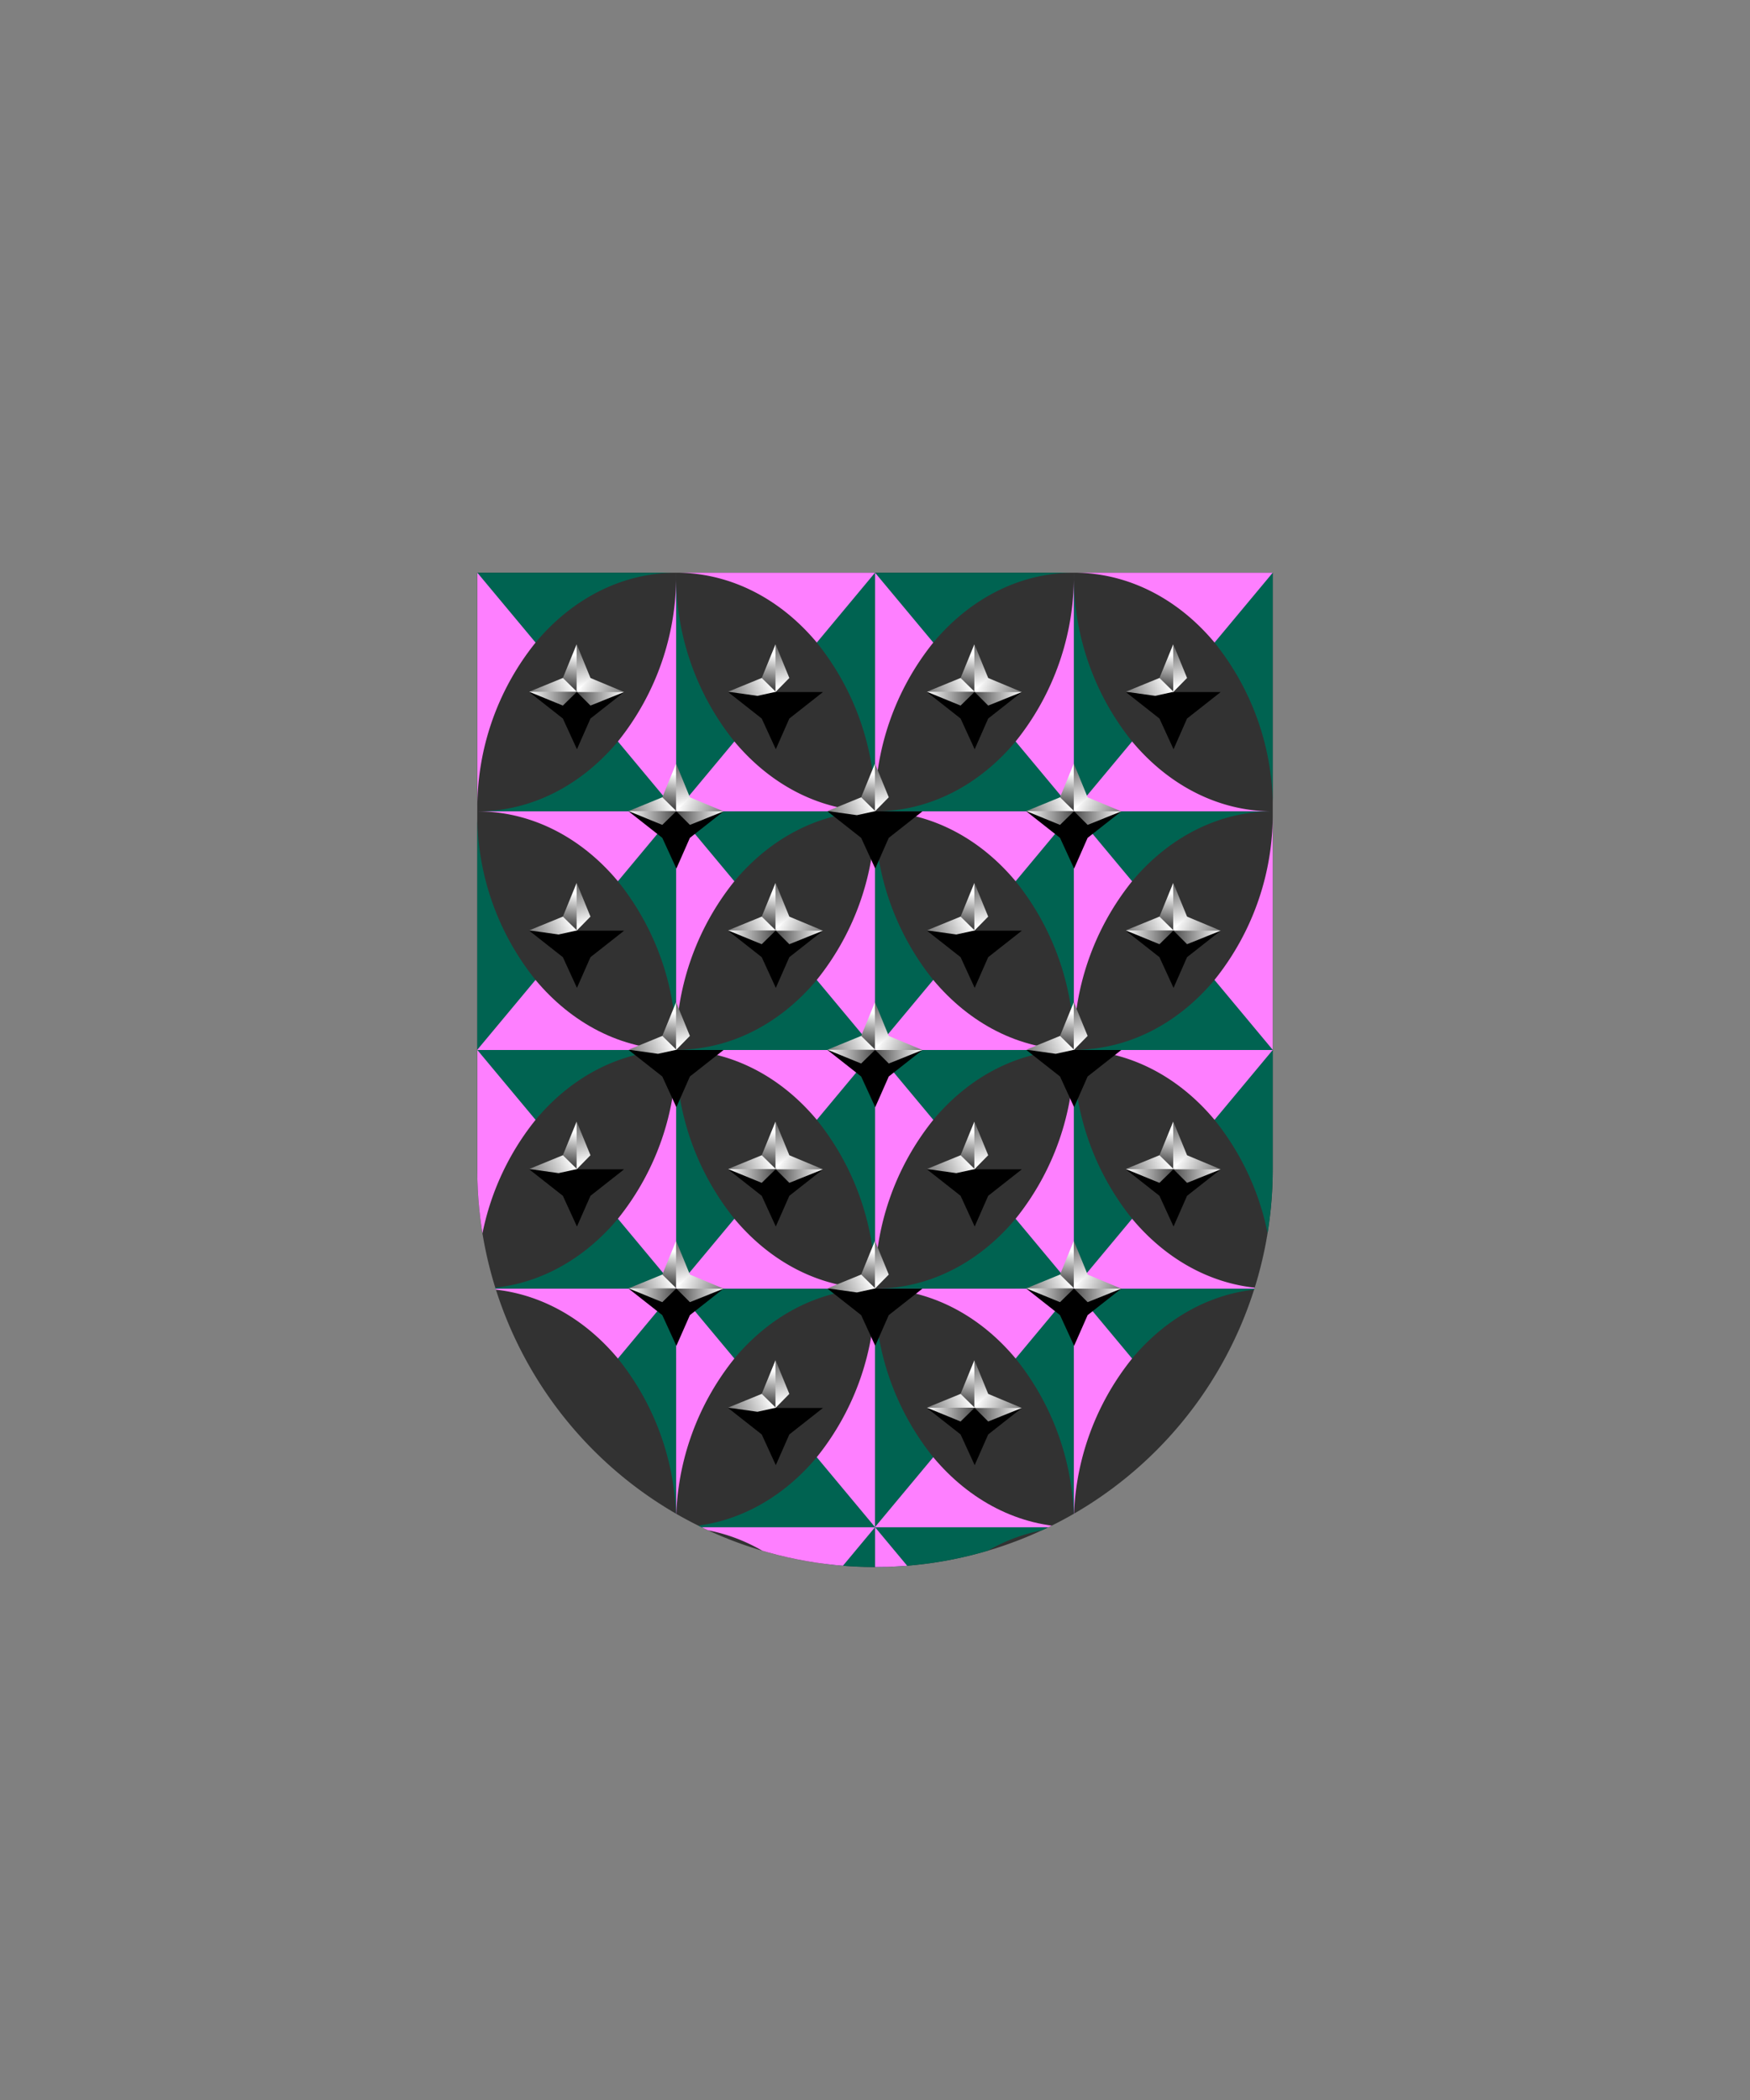 <svg xmlns="http://www.w3.org/2000/svg" xmlns:xlink="http://www.w3.org/1999/xlink" viewBox="0 0 220 264"><rect x="0" y="0" width="220" height="264" fill="#808080" stroke="none"/><defs><clipPath id="fi285-a"><path d="M60 72v75a50 50 0 0 0 100 0V72Z" fill="none"/></clipPath><symbol id="fi285-b" viewBox="0 0 51.494 60.927"><path d="M7.323 51.19A33.153 33.153 0 0 1 0 30v29.977l4.5-3.463ZM7.33 8.781C11.812 3.4 17.989.062 24.816 0H.013l2.276 5.647ZM50.007 29.971c0-14.98 3.345-23.06 0-29.971l-5.85 3.386-1.472 5.4a33.159 33.159 0 0 1 7.322 21.2ZM25 59.977c6.937 0 18.022 1.488 25 0 0 0-3.142-6.492-7.322-8.787-4.524 5.429-10.773 8.787-17.678 8.787v-21.19h7.321C36.847 33.358 43.1 30 50 30H32.323v-8.787A33.145 33.145 0 0 1 25 .023v21.19h-7.321C13.155 26.642 6.905 30 0 30h17.679v8.787A33.151 33.151 0 0 1 25 59.977" fill="#006351"/><path d="M50 0H25.2c6.827.062 13 3.4 17.486 8.781ZM.012 0v29.983A33.152 33.152 0 0 1 7.33 8.781ZM25 59.988a33.163 33.163 0 0 1 7.322-21.2L25 30v29.988ZM17.679 38.787 25 30H0c6.905 0 13.155 3.358 17.679 8.787ZM17.679 21.213 25 30V.023a33.153 33.153 0 0 1-7.321 21.19ZM32.323 21.213 25 30h25c-6.9 0-13.153-3.358-17.677-8.787ZM42.678 51.19 50 59.977C53.015 55.483 50 42.1 50 30a33.153 33.153 0 0 1-7.322 21.19Z" fill="#fe7fff"/><path d="M7.323 51.19 0 59.977c4.861 2.137 12.5 0 25 0-6.9 0-13.153-3.358-17.677-8.787Z" fill="#fe7fff"/></symbol></defs><path d="M60 72v75a50 50 0 0 0 100 0V72Z" fill="#323232"/><g clip-path="url(#fi285-a)"><use height="60.927" transform="translate(59.999 72)" width="51.494" xlink:href="#fi285-b"/><use height="60.927" transform="translate(109.999 72)" width="51.494" xlink:href="#fi285-b"/><use height="60.927" transform="translate(59.999 132)" width="51.494" xlink:href="#fi285-b"/><use height="60.927" transform="translate(109.999 132)" width="51.494" xlink:href="#fi285-b"/><use height="60.927" transform="translate(59.999 192)" width="51.494" xlink:href="#fi285-b"/><use height="60.927" transform="translate(109.999 192)" width="51.494" xlink:href="#fi285-b"/></g><defs><linearGradient gradientUnits="userSpaceOnUse" id="h113-a" x1="-.16" x2="2.82" y1="-1.28" y2="5.42"><stop offset="0" stop-color="#4b4b4b"/><stop offset="1" stop-color="#fff"/></linearGradient><linearGradient gradientTransform="matrix(1 0 0 -1 0 16389.97)" id="h113-d" x1=".87" x2=".87" xlink:href="#h113-a" y1="16384" y2="16389.96"/><linearGradient gradientTransform="matrix(0 -1 -1 0 8170.06 8159.54)" id="h113-e" x1="8151.68" x2="8154.66" xlink:href="#h113-a" y1="8156.84" y2="8163.54"/><linearGradient gradientTransform="rotate(-90 -33.81 8193.35)" id="h113-h" x1="8152.71" x2="8152.71" xlink:href="#h113-a" y1="8233.12" y2="8239.09"/><linearGradient id="h113-b" x1="1.2" x2="2.8" xlink:href="#h113-a" y1="-.61" y2="5.28"/><linearGradient id="h113-c" x1=".94" x2="1.61" xlink:href="#h113-a" y1="5.32" y2="1.3"/><symbol id="h113-f" viewBox="0 0 3.62 5.97"><path d="m1.89 0-.52 3.69L1.88 6l1.74-1.77Z" fill="url(#h113-b)"/><path d="M1.88 0 0 4.6 1.88 6Z" fill="url(#h113-c)"/></symbol><symbol id="h113-g" viewBox="0 0 3.47 5.97"><path d="m1.74 0-.52 3.69L1.73 6l1.74-1.77Z" fill="url(#h113-a)"/><path d="M1.73 0 0 4.23 1.73 6Z" fill="url(#h113-d)"/></symbol><symbol id="h113-i" viewBox="0 0 11.93 13.21"><path d="m0 6 4.23 3.33L6 13.19l1.7-3.86L11.93 6Z"/><path d="m11.93 6-3.69.51L6 6l1.26-1.95Z" fill="url(#h113-e)"/><use height="5.97" transform="translate(4.08)" width="3.62" xlink:href="#h113-f"/><use height="5.97" transform="rotate(-90 3.85 3.85)" width="3.47" xlink:href="#h113-g"/><use height="5.97" transform="rotate(180 3.92 5.97)" width="3.62" xlink:href="#h113-f"/><path d="M11.93 6 7.7 7.7 6 6Z" fill="url(#h113-h)"/></symbol></defs><use height="13.21" transform="translate(66.53 81)" width="11.93" xlink:href="#h113-i"/><use height="13.21" transform="translate(91.53 81)" width="11.93" xlink:href="#h113-i"/><use height="13.21" transform="translate(116.53 81)" width="11.93" xlink:href="#h113-i"/><use height="13.21" transform="translate(141.53 81)" width="11.93" xlink:href="#h113-i"/><use height="13.21" transform="translate(79.03 96)" width="11.93" xlink:href="#h113-i"/><use height="13.21" transform="translate(104.03 96)" width="11.93" xlink:href="#h113-i"/><use height="13.21" transform="translate(129.03 96)" width="11.93" xlink:href="#h113-i"/><use height="13.21" transform="translate(79.03 126)" width="11.93" xlink:href="#h113-i"/><use height="13.21" transform="translate(104.03 126)" width="11.93" xlink:href="#h113-i"/><use height="13.21" transform="translate(129.03 126)" width="11.93" xlink:href="#h113-i"/><use height="13.21" transform="translate(79.03 156)" width="11.93" xlink:href="#h113-i"/><use height="13.21" transform="translate(104.03 156)" width="11.93" xlink:href="#h113-i"/><use height="13.21" transform="translate(129.03 156)" width="11.93" xlink:href="#h113-i"/><use height="13.21" transform="translate(66.53 111)" width="11.93" xlink:href="#h113-i"/><use height="13.21" transform="translate(91.53 111)" width="11.93" xlink:href="#h113-i"/><use height="13.21" transform="translate(116.53 111)" width="11.93" xlink:href="#h113-i"/><use height="13.21" transform="translate(141.53 111)" width="11.93" xlink:href="#h113-i"/><use height="13.21" transform="translate(66.53 141)" width="11.93" xlink:href="#h113-i"/><use height="13.21" transform="translate(91.53 141)" width="11.93" xlink:href="#h113-i"/><use height="13.21" transform="translate(116.53 141)" width="11.93" xlink:href="#h113-i"/><use height="13.21" transform="translate(141.53 141)" width="11.93" xlink:href="#h113-i"/><use height="13.21" transform="translate(91.53 171)" width="11.93" xlink:href="#h113-i"/><use height="13.21" transform="translate(116.53 171)" width="11.93" xlink:href="#h113-i"/></svg>